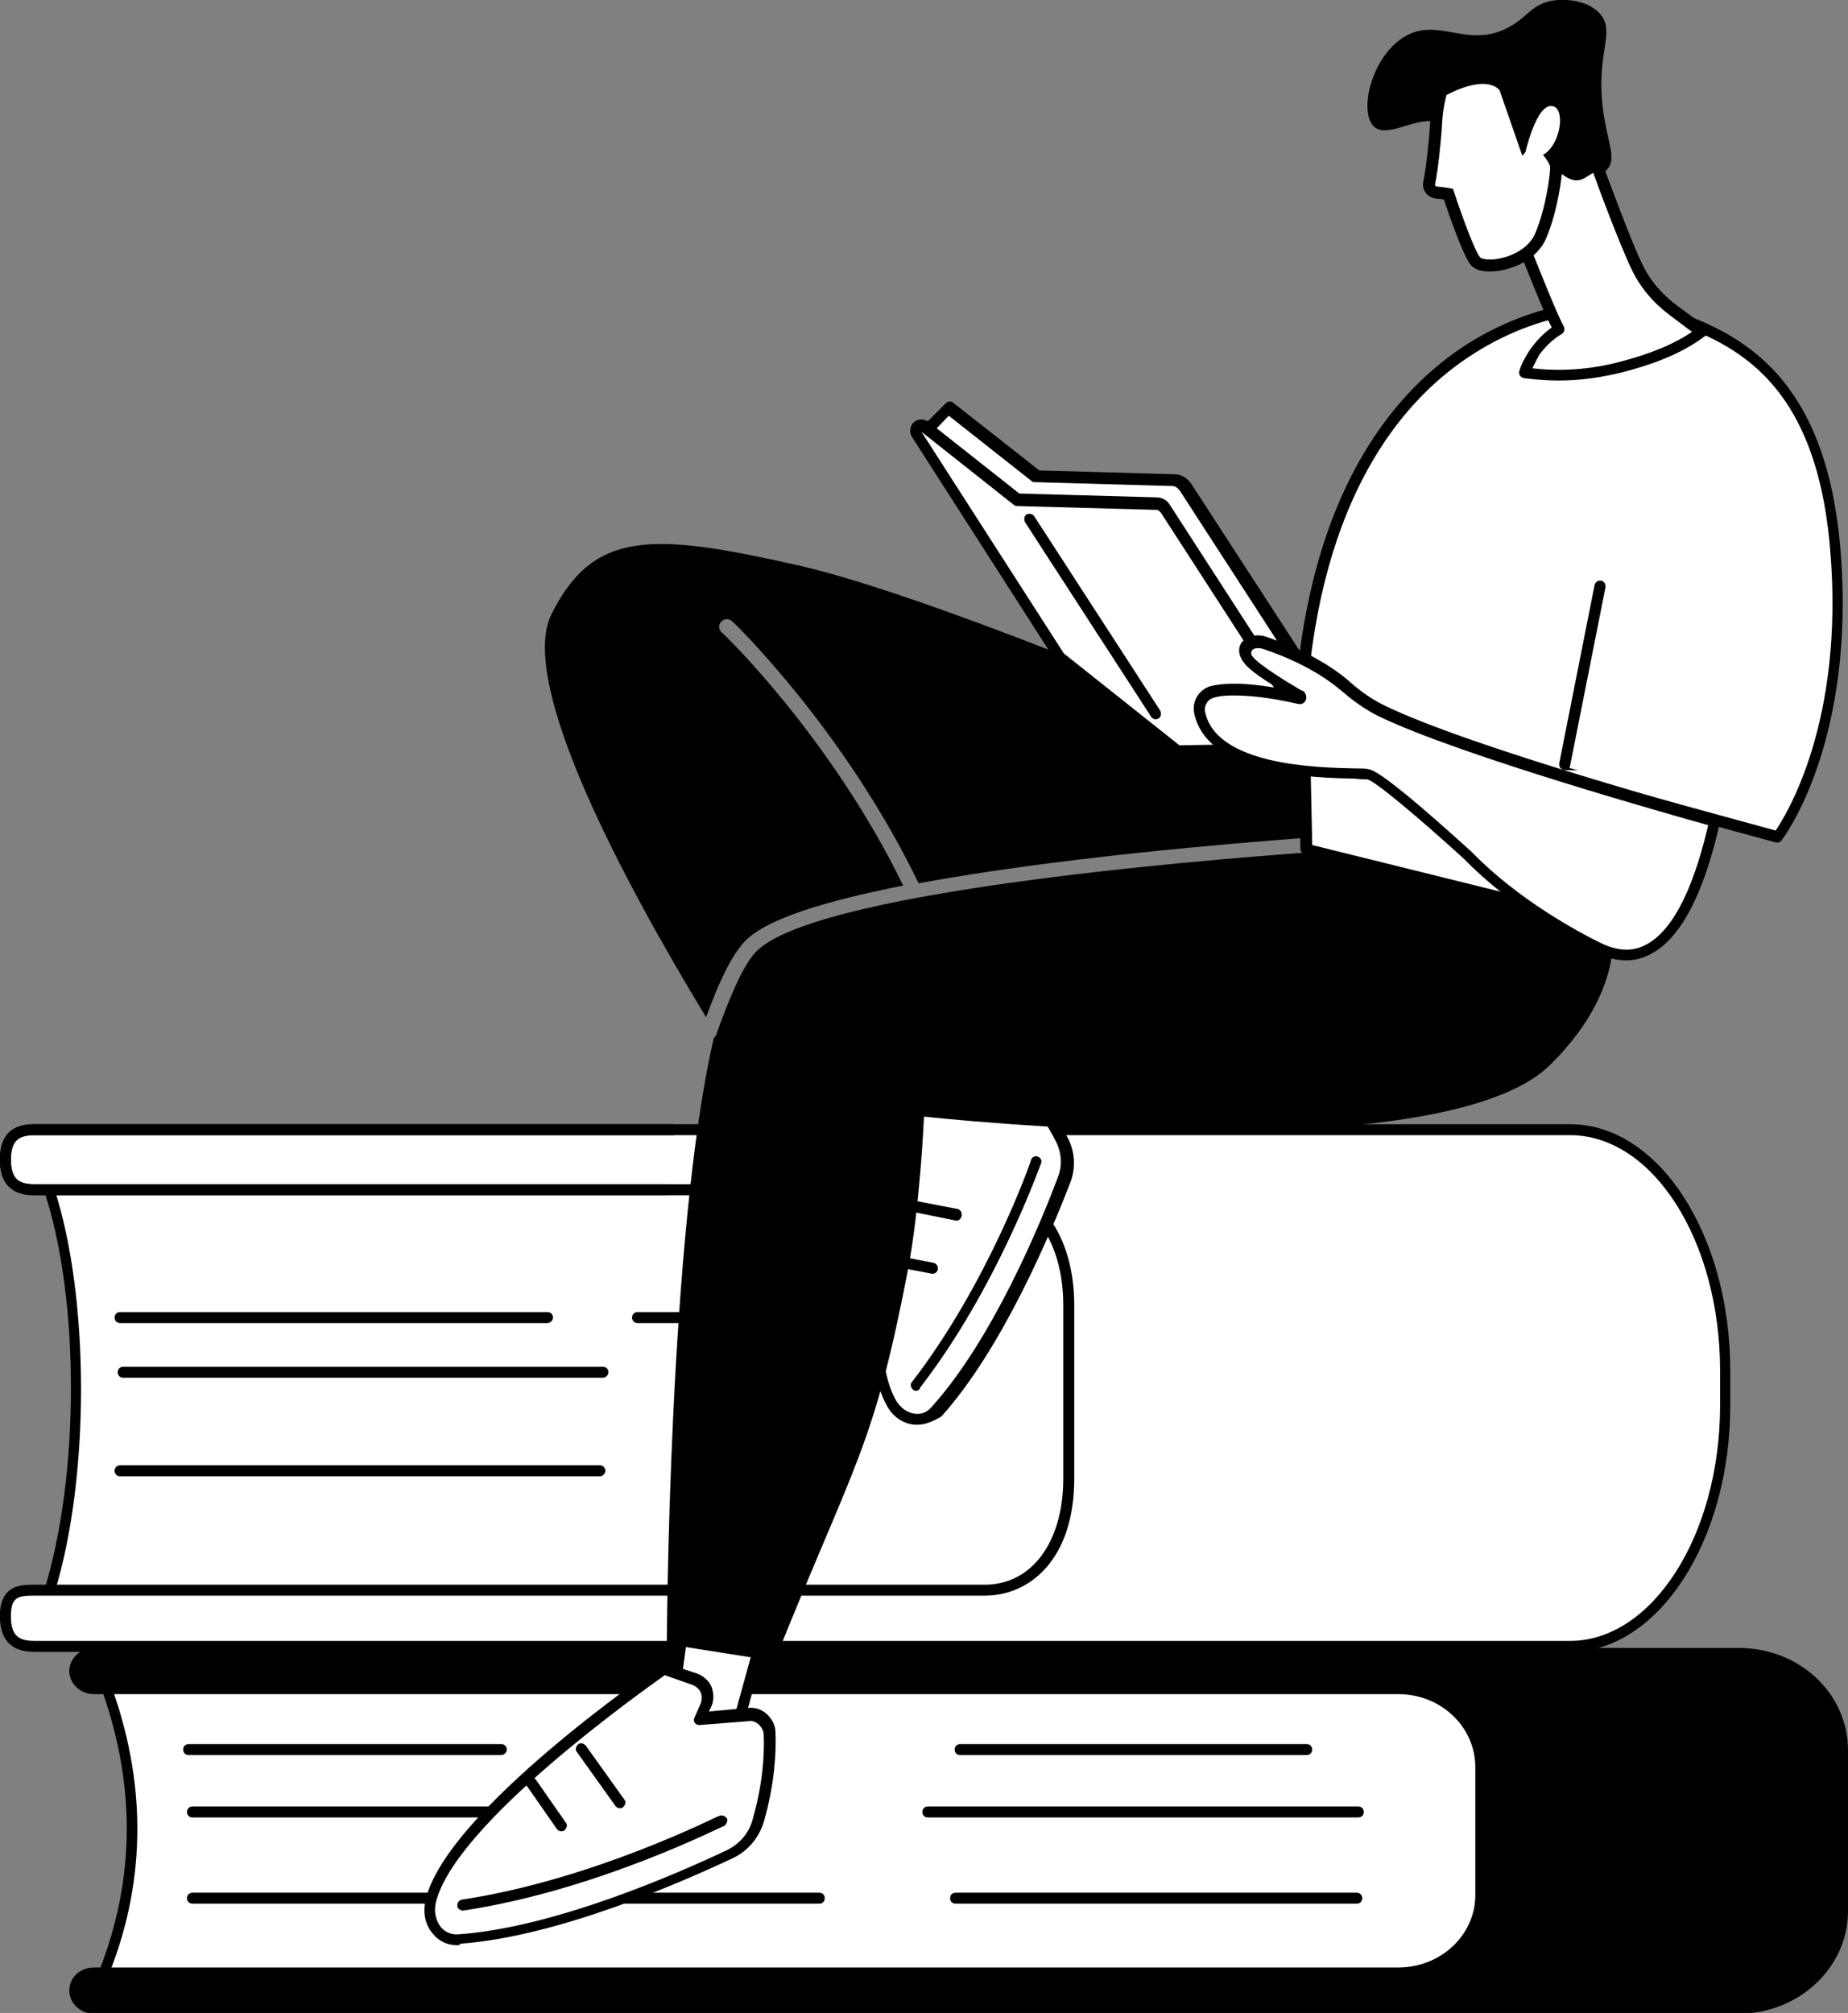 <?xml version="1.0" encoding="UTF-8"?> <!-- Generator: Adobe Illustrator 26.1.0, SVG Export Plug-In . SVG Version: 6.00 Build 0) --> <svg xmlns="http://www.w3.org/2000/svg" xmlns:xlink="http://www.w3.org/1999/xlink" id="Слой_1" x="0px" y="0px" viewBox="0 0 240 261.4" style="enable-background:new 0 0 240 261.4;" xml:space="preserve"><rect x="0" y="0" width="240" height="261.4" fill="#808080" stroke="none"/> <style type="text/css"> .st0{fill:#FFFFFF;} .st1{fill:#FFFFFF;stroke:#000000;stroke-width:0.425;stroke-miterlimit:10;} .st2{stroke:#000000;stroke-width:0.425;stroke-miterlimit:10;} .st3{fill:#FFFFFF;stroke:#000000;stroke-width:1.559;stroke-miterlimit:10;} </style> <g> <g> <path class="st0" d="M138.4,163.2h50.7c2.5,0,4.6-1.3,6-3.3L138.4,163.2z"></path> <path d="M189.1,163.8h-50.7c-0.3,0-0.5-0.2-0.5-0.5s0.2-0.5,0.5-0.5h50.7c2.2,0,4.3-1.1,5.6-3c0.2-0.2,0.5-0.3,0.7-0.1 c0.2,0.2,0.3,0.5,0.1,0.8C194,162.5,191.6,163.8,189.1,163.8z"></path> </g> <g> <g> <path class="st1" d="M6.3,207c4.5-14.4,4.9-37.9,0-52.5l3.5-5.1l134,3.9l-3.3,54.7L9.6,208.7L6.3,207z"></path> <path class="st2" d="M9.6,209.2c-0.1,0-0.2,0-0.2-0.1l-3.3-1.8c-0.2-0.1-0.3-0.4-0.2-0.6c4.7-14.9,4.7-38.3,0-52.2 c-0.1-0.1,0-0.3,0.1-0.4l3.5-5.1c0.1-0.1,0.3-0.2,0.4-0.2l134,3.9c0.1,0,0.3,0.1,0.4,0.2c0.1,0.1,0.1,0.2,0.1,0.4l-3.3,54.7 c0,0.3-0.2,0.5-0.5,0.5L9.6,209.2C9.6,209.2,9.6,209.2,9.6,209.2z M6.9,206.7l2.8,1.5l130.3-0.7l3.3-53.7l-133.2-3.9l-3.2,4.7 C11.4,168.5,11.5,191.7,6.9,206.7z"></path> </g> <g> <path class="st1" d="M203.9,146.6H76.6H4.5c-2.1,0-3.8,0.6-3.8,3.9c0,3.3,1.7,3.9,3.8,3.9h123.4c6,0,10.9,5.6,10.9,15V192 c0,9.4-4.9,14.5-10.9,14.5H4.5c-2.1,0-3.8,0.1-3.8,3.4c0,3.3,1.7,3.9,3.8,3.9h199.4c11.1,0,20.1-14,20.1-31.3V178 C224,160.7,215,146.6,203.9,146.6z"></path> <path class="st2" d="M203.9,214.3H4.5c-1.8,0-4.3-0.5-4.3-4.4c0-3.9,2.5-3.9,4.3-3.9h123.4c6.2,0,10.4-5.6,10.4-14v-22.5 c0-8.5-4.3-14.5-10.4-14.5H4.5c-1.8,0-4.3-0.5-4.3-4.4c0-3.9,2.4-4.4,4.3-4.4h199.4c11.4,0,20.6,14.3,20.6,31.8v4.5 C224.5,200,215.2,214.3,203.9,214.3z M4.5,207c-2.1,0-3.3,0.1-3.3,2.9c0,2.8,1.3,3.4,3.3,3.4h199.4c10.8,0,19.7-13.8,19.7-30.8 V178c0-17-8.8-30.8-19.7-30.8H4.5c-2,0-3.3,0.6-3.3,3.4s1.3,3.4,3.3,3.4h123.4c6.7,0,11.4,6.4,11.4,15.5V192 c0,10.4-5.7,15-11.4,15H4.5z"></path> </g> <path d="M203.9,214.3H4.5c-1.8,0-4.3-0.5-4.3-4.4c0-3.9,2.5-3.9,4.3-3.9h123.4c6.2,0,10.4-5.6,10.4-14v-22.5 c0-8.5-4.3-14.5-10.4-14.5H86.5c-0.3,0-0.5-0.2-0.5-0.5c0-0.3,0.2-0.5,0.5-0.5h41.4c6.7,0,11.4,6.4,11.4,15.5V192 c0,10.4-5.7,15-11.4,15H4.5c-2.1,0-3.3,0.1-3.3,2.9c0,2.8,1.3,3.4,3.3,3.4h199.4c10.8,0,19.7-13.8,19.7-30.8V178 c0-17-8.8-30.8-19.7-30.8H87.5c-0.3,0-0.5-0.2-0.5-0.5c0-0.3,0.2-0.5,0.5-0.5h116.4c11.4,0,20.6,14.3,20.6,31.8v4.5 C224.5,200,215.2,214.3,203.9,214.3z"></path> <path class="st2" d="M86.5,155h-82c-1.8,0-4.3-0.5-4.3-4.4c0-3.9,2.4-4.4,4.3-4.4h82.9c0.3,0,0.5,0.2,0.5,0.5 c0,0.3-0.2,0.5-0.5,0.5H4.5c-2,0-3.3,0.6-3.3,3.4s1.3,3.4,3.3,3.4h82c0.3,0,0.5,0.2,0.5,0.5C87,154.7,86.7,155,86.5,155z"></path> <g> <path class="st2" d="M95.6,171.6H82.8c-0.3,0-0.5-0.2-0.5-0.5c0-0.3,0.2-0.5,0.5-0.5h12.8c0.3,0,0.5,0.2,0.5,0.5 C96.1,171.4,95.9,171.6,95.6,171.6z"></path> <path class="st2" d="M71.1,171.6H15.6c-0.3,0-0.5-0.2-0.5-0.5c0-0.3,0.2-0.5,0.5-0.5h55.5c0.3,0,0.5,0.2,0.5,0.5 C71.6,171.4,71.3,171.6,71.1,171.6z"></path> <path class="st2" d="M78.3,178.7H16c-0.3,0-0.5-0.2-0.5-0.5c0-0.3,0.2-0.5,0.5-0.5h62.3c0.3,0,0.5,0.2,0.5,0.5 C78.8,178.5,78.5,178.7,78.3,178.7z"></path> <path class="st0" d="M95.7,191.5h-8c-0.3,0-0.5-0.2-0.5-0.5c0-0.3,0.2-0.5,0.5-0.5h8c0.3,0,0.5,0.2,0.5,0.5 C96.2,191.2,96,191.5,95.7,191.5z"></path> <path class="st2" d="M77.9,191.5H15.6c-0.3,0-0.5-0.2-0.5-0.5c0-0.3,0.2-0.5,0.5-0.5h62.3c0.3,0,0.5,0.2,0.5,0.5 C78.4,191.2,78.2,191.5,77.9,191.5z"></path> </g> </g> <g> <g> <path class="st1" d="M13.4,256.4h188.4v-38.3l-188.4,0C18.3,231,18.4,243.8,13.4,256.4z"></path> <path class="st2" d="M201.8,256.9H13.4c-0.2,0-0.3-0.1-0.4-0.2c-0.1-0.1-0.1-0.3,0-0.5c4.9-12.3,4.9-25,0-38 c-0.1-0.2,0-0.3,0.1-0.5c0.1-0.1,0.2-0.2,0.4-0.2l188.4,0c0.3,0,0.5,0.2,0.5,0.5v38.3C202.3,256.7,202,256.9,201.8,256.9z M14.1,255.9h187.2v-37.3l-187.2,0C18.8,231.3,18.8,243.9,14.1,255.9z"></path> </g> <path d="M181.6,220H12.2c-1.8,0-3.2-1.4-3.2-3s1.4-3,3.2-3h213.6c7.9,0,14.2,5.9,14.2,13.3v20.9c0,7.3-6.4,13.3-14.2,13.3H12.2 c-1.8,0-3.2-1.4-3.2-3c0-1.7,1.4-3,3.2-3h169.4c5.5,0,10-4.2,10-9.4v-16.6C191.6,224.2,187.1,220,181.6,220z"></path> <g> <path class="st2" d="M65.1,227.7H24.5c-0.3,0-0.5-0.2-0.5-0.5c0-0.3,0.2-0.5,0.5-0.5h40.6c0.3,0,0.5,0.2,0.5,0.5 C65.6,227.5,65.3,227.7,65.1,227.7z"></path> <path class="st2" d="M169.7,227.7h-45c-0.3,0-0.5-0.2-0.5-0.5c0-0.3,0.2-0.5,0.5-0.5h45c0.3,0,0.5,0.2,0.5,0.5 C170.2,227.5,170,227.7,169.7,227.7z"></path> <path class="st2" d="M68.5,235.8H25c-0.3,0-0.5-0.2-0.5-0.5c0-0.3,0.2-0.5,0.5-0.5h43.5c0.3,0,0.5,0.2,0.5,0.5 C69,235.6,68.8,235.8,68.5,235.8z"></path> <path class="st2" d="M176.4,235.8h-55.9c-0.3,0-0.5-0.2-0.5-0.5c0-0.3,0.2-0.5,0.5-0.5h55.9c0.3,0,0.5,0.2,0.5,0.5 C176.9,235.6,176.7,235.8,176.4,235.8z"></path> <path class="st2" d="M106.4,247H25c-0.3,0-0.5-0.2-0.5-0.5c0-0.3,0.2-0.5,0.5-0.5h81.4c0.3,0,0.5,0.2,0.5,0.5 C106.9,246.8,106.7,247,106.4,247z"></path> <path class="st2" d="M176.2,247h-52.1c-0.3,0-0.5-0.2-0.5-0.5c0-0.3,0.2-0.5,0.5-0.5h52.1c0.3,0,0.5,0.2,0.5,0.5 C176.7,246.8,176.5,247,176.2,247z"></path> </g> </g> <g> <polygon class="st0" points="99.2,211.6 95.5,225.2 86.9,224.5 88.8,210.2 "></polygon> <path class="st2" d="M95.5,225.7C95.4,225.7,95.4,225.7,95.5,225.7l-8.6-0.8c-0.1,0-0.3-0.1-0.3-0.2c-0.1-0.1-0.1-0.2-0.1-0.4 l1.8-14.3c0-0.1,0.1-0.3,0.2-0.3c0.1-0.1,0.2-0.1,0.4-0.1l10.4,1.4c0.1,0,0.3,0.1,0.3,0.2c0.1,0.1,0.1,0.3,0.1,0.4l-3.7,13.6 C95.9,225.6,95.7,225.7,95.5,225.7z M87.5,224l7.6,0.7l3.5-12.7l-9.3-1.3L87.5,224z"></path> </g> <g> <g> <path class="st1" d="M94.9,240.8c-6.3,3-22.5,10.1-35.2,11.1c-2.7,0.2-4.4-2.4-3.8-5c2.7-11.2,30.3-30.1,30.3-30.1l4,1.3 c1.4,0.5,2.1,2.1,1.5,3.4l-0.8,1.8l6.4-0.5c1.5-0.1,2.7,1,2.8,2.5c0.1,2.5-0.1,6.5-1.5,11.4C97.9,238.4,96.6,240,94.9,240.8z"></path> <path class="st2" d="M59.4,252.4c-1.2,0-2.3-0.5-3-1.4c-1-1.1-1.3-2.7-0.9-4.3c2.7-11.3,29.4-29.7,30.5-30.4 c0.1-0.1,0.3-0.1,0.4-0.1l4,1.3c0.8,0.3,1.5,0.9,1.8,1.6c0.3,0.8,0.3,1.7,0,2.4l-0.5,1l5.5-0.5c0.8-0.1,1.7,0.2,2.3,0.8 c0.6,0.6,1,1.3,1,2.2c0.1,2.6-0.1,6.6-1.5,11.5c-0.6,2-2,3.7-3.9,4.6c-6.4,3-22.6,10.2-35.4,11.1 C59.6,252.4,59.5,252.4,59.4,252.4z M86.3,217.3c-2.5,1.8-27.4,19.3-29.9,29.7c-0.3,1.3,0,2.5,0.7,3.4c0.6,0.7,1.5,1.1,2.5,1 c12.6-0.9,28.7-8,35-11c1.6-0.8,2.8-2.2,3.3-3.9c1.4-4.8,1.6-8.7,1.5-11.2c0-0.6-0.3-1.1-0.7-1.5c-0.4-0.4-1-0.6-1.5-0.5 l-6.4,0.5c-0.2,0-0.3-0.1-0.4-0.2c-0.1-0.1-0.1-0.3,0-0.5l0.8-1.8c0.2-0.5,0.2-1.1,0-1.6c-0.2-0.5-0.7-0.9-1.2-1.1L86.3,217.3z M94.9,240.8L94.9,240.8L94.9,240.8z"></path> </g> <path class="st2" d="M60.1,247.9c-0.2,0-0.5-0.2-0.5-0.4c0-0.3,0.1-0.5,0.4-0.6c17.2-2.6,33.3-10.9,33.5-10.9 c0.2-0.1,0.5,0,0.7,0.2c0.1,0.2,0,0.5-0.2,0.7C93.8,236.9,77.5,245.3,60.1,247.9C60.1,247.9,60.1,247.9,60.1,247.9z"></path> <path class="st2" d="M72.9,237.6c-0.2,0-0.3-0.1-0.4-0.2l-3.9-5.6c-0.2-0.2-0.1-0.5,0.1-0.7c0.2-0.2,0.5-0.1,0.7,0.1l3.9,5.6 c0.2,0.2,0.1,0.5-0.1,0.7C73.1,237.6,73,237.6,72.9,237.6z"></path> <path class="st2" d="M80.5,234.6c-0.2,0-0.3-0.1-0.4-0.2l-5-7c-0.2-0.2-0.1-0.5,0.1-0.7c0.2-0.2,0.5-0.1,0.7,0.1l5,7 c0.2,0.2,0.1,0.5-0.1,0.7C80.7,234.6,80.6,234.6,80.5,234.6z"></path> </g> <g> <g> <path class="st0" d="M138.2,153.1c-2.3,6-8.7,21.3-16.6,30.1c-1.7,1.9-4.5,1.2-5.8-1c-5.4-9.3,1.1-39.8,1.1-39.8l3.6-1.7 c1.2-0.6,2.7,0,3.2,1.3l0.6,1.8l4-4.5c0.9-1,2.5-1.1,3.4-0.1c1.6,1.6,4.1,4.5,6.3,8.7C138.7,149.5,138.9,151.4,138.2,153.1z"></path> <path class="st2" d="M119.2,184.8c-0.1,0-0.3,0-0.4,0c-1.4-0.1-2.7-1-3.4-2.3c-5.4-9.4,0.8-38.9,1-40.1c0-0.2,0.1-0.3,0.3-0.3 l3.6-1.7c0.7-0.3,1.6-0.4,2.3,0c0.7,0.3,1.3,0.9,1.6,1.7l0.3,1l3.4-3.8c0.5-0.6,1.3-0.9,2.1-1c0.8,0,1.5,0.3,2.1,0.8 c1.7,1.7,4.2,4.6,6.4,8.8c0.9,1.7,1,3.8,0.3,5.6c-2.4,6.2-8.7,21.4-16.7,30.3C121.2,184.3,120.2,184.8,119.2,184.8z M117.3,142.8 c-0.6,2.9-6.1,30.6-1.1,39.2c0.6,1,1.6,1.7,2.6,1.8c0.9,0.1,1.7-0.2,2.3-0.9c7.9-8.7,14.2-23.8,16.5-30c0.6-1.5,0.5-3.3-0.3-4.8 c-2.1-4.1-4.5-6.9-6.2-8.5c-0.4-0.4-0.9-0.6-1.4-0.5c-0.5,0-1,0.2-1.3,0.6l-4,4.5c-0.1,0.1-0.3,0.2-0.5,0.2 c-0.2,0-0.3-0.2-0.4-0.3l-0.6-1.8c-0.2-0.5-0.5-0.9-1-1.1c-0.5-0.2-1-0.2-1.5,0L117.3,142.8z M138.2,153.1L138.2,153.1 L138.2,153.1z"></path> </g> <path class="st2" d="M119,180.4c-0.1,0-0.2,0-0.3-0.1c-0.2-0.2-0.3-0.5-0.1-0.7c9.9-12.8,15.5-28.7,15.5-28.9 c0.1-0.3,0.4-0.4,0.6-0.3c0.3,0.1,0.4,0.4,0.3,0.6c-0.1,0.2-5.7,16.2-15.7,29.1C119.3,180.3,119.1,180.4,119,180.4z"></path> <path class="st2" d="M121.1,165.2C121,165.2,121,165.2,121.1,165.2l-6.3-1.2c-0.3-0.1-0.4-0.3-0.4-0.6c0.1-0.3,0.3-0.4,0.6-0.4 l6.2,1.2c0.3,0.1,0.4,0.3,0.4,0.6C121.5,165.1,121.3,165.2,121.1,165.2z"></path> <path class="st2" d="M124.2,158.3C124.2,158.3,124.1,158.3,124.2,158.3l-7.9-1.6c-0.3-0.1-0.4-0.3-0.4-0.6 c0.1-0.3,0.3-0.4,0.6-0.4l7.8,1.5c0.3,0.1,0.4,0.3,0.4,0.6C124.6,158.2,124.4,158.3,124.2,158.3z"></path> </g> <path d="M209,117.6l-35.2-6.8l-5.2-12.8c-0.6-0.7-46.3-20.4-65-24.6c-18.7-4.2-26.5-4.7-32,6.4c-4.4,9,9.6,35,20.1,52.3 c1.7-4.7,3.3-7.9,4.8-9.6c2.6-3.1,10.7-5.5,20.8-7.5c-9.4-19.3-23.4-32.8-23.6-32.9c-0.4-0.4-0.4-1,0-1.4c0.4-0.4,1-0.4,1.4,0 c0.2,0.1,14.6,14.1,24.2,34c17.9-3.3,40.8-5.2,50.3-5.9c0.6,0,1,0.4,1.1,0.9c0,0.3-0.1,0.5-0.2,0.7s-0.4,0.3-0.7,0.3 c-15.1,1.1-65,5.2-71.8,13.1c-1.5,1.7-3.1,5.3-5,10.6c-0.1,0.2-0.2,0.3-0.3,0.4c-5.9,25.4-6.1,78.7-6.1,78.7l14,2.2 c10.6-26.4,12.8-27.5,17.3-50.7c1.6-8.4,2.1-20,2.1-20s67,7.4,81.3-6.7C212.6,127.2,209,117.6,209,117.6z"></path> <g> <g> <g> <path class="st1" d="M173.9,94.2l-20-30.8c-0.3-0.5-0.9-0.9-1.6-0.9L134.6,62L123.3,53l-3.3,3.3l20,26.1l15.3,12.2L173.9,94.2z"></path> <path class="st2" d="M155.4,95c-0.1,0-0.2,0-0.3-0.1l-15.3-12.2c0,0-0.1-0.1-0.1-0.1l-20-26.1c-0.2-0.2-0.1-0.5,0-0.7l3.3-3.3 c0.2-0.2,0.5-0.2,0.7,0l11.2,8.8l17.6,0.5c0.8,0,1.5,0.4,2,1.1l20,30.8c0.1,0.2,0.1,0.3,0,0.5c-0.1,0.2-0.3,0.3-0.4,0.3 L155.4,95C155.4,95,155.4,95,155.4,95z M140.4,82l15.1,12l17.4-0.3l-19.5-30.1c-0.3-0.4-0.7-0.7-1.2-0.7l-17.8-0.5 c-0.1,0-0.2,0-0.3-0.1l-10.9-8.6l-2.6,2.7L140.4,82z"></path> </g> <g> <path class="st1" d="M171.4,97.2l-20.1-31.1c-0.2-0.4-0.7-0.6-1.1-0.6L132.1,65l-12-9.5c-0.6-0.5-1.5,0.3-1.1,1l18.6,29 l15.3,12.2L171.4,97.2z"></path> <path class="st2" d="M152.9,98c-0.1,0-0.2,0-0.3-0.1l-15.3-12.2c0,0-0.1-0.1-0.1-0.1l-18.6-29c-0.3-0.5-0.2-1.2,0.2-1.6 c0.5-0.4,1.1-0.4,1.6-0.1l11.9,9.4l17.9,0.5c0.6,0,1.2,0.3,1.5,0.8l20.1,31.1c0.1,0.2,0.1,0.3,0,0.5c-0.1,0.2-0.3,0.3-0.4,0.3 L152.9,98C152.9,98,152.9,98,152.9,98z M138,85l15.1,12l17.4-0.3l-19.6-30.3c-0.2-0.2-0.4-0.4-0.7-0.4l-18.1-0.5 c-0.1,0-0.2,0-0.3-0.1l-12-9.5c-0.1-0.1-0.2,0-0.3,0c-0.1,0-0.1,0.1,0,0.3L138,85z"></path> </g> <path class="st2" d="M150.1,93.2c-0.2,0-0.3-0.1-0.4-0.2l-16.4-25.3c-0.1-0.2-0.1-0.5,0.1-0.7c0.2-0.1,0.5-0.1,0.7,0.1l16.4,25.3 c0.1,0.2,0.1,0.5-0.1,0.7C150.3,93.1,150.2,93.2,150.1,93.2z"></path> </g> <g> <path class="st1" d="M230.9,108.7c0,0,9.6-12.2,7.5-37.4c-2-24.2-14.7-28-23.1-31c-8.3-2.9-41.6,0.3-46.1,47.8 c-0.1,0.8,0.6,21.3,0.5,22.1l34.9,8.6l0.4-17.3L230.9,108.7z"></path> <path class="st2" d="M204.5,119.4c0,0-0.1,0-0.1,0l-34.9-8.6c-0.2-0.1-0.4-0.3-0.4-0.5c0-0.4-0.1-5.7-0.2-10.3 c-0.2-7.1-0.3-11.4-0.3-11.8c2.5-25.7,13.3-37.7,22-43.3c10.1-6.4,20.5-6.5,24.8-5l0.7,0.2c8.3,2.9,20.7,7.3,22.7,31.2 c2.1,25.1-7.5,37.6-7.6,37.7c-0.1,0.2-0.3,0.2-0.5,0.2l-25.3-6.9l-0.4,16.6c0,0.2-0.1,0.3-0.2,0.4 C204.8,119.4,204.6,119.4,204.5,119.4z M170.2,109.9l33.9,8.4l0.4-16.7c0-0.2,0.1-0.3,0.2-0.4c0.1-0.1,0.3-0.1,0.4-0.1l25.6,7 c1.3-1.9,9.1-14.1,7.2-36.7c-1.9-23.2-13.6-27.3-22.1-30.3l-0.7-0.2c-4-1.4-14.1-1.4-23.9,4.9c-8.5,5.4-19.1,17.2-21.5,42.5 c0,0.4,0.1,6.7,0.3,11.7C170.1,105.2,170.2,108.7,170.2,109.9z"></path> </g> <path class="st2" d="M203.2,99.8C203.2,99.8,203.1,99.8,203.2,99.8c-0.4-0.1-0.5-0.3-0.5-0.6l4.6-23.2c0.1-0.3,0.3-0.4,0.6-0.4 c0.3,0.1,0.4,0.3,0.4,0.6l-4.6,23.2C203.7,99.7,203.4,99.8,203.2,99.8z"></path> <g> <path class="st1" d="M164.2,83.5c-1.8-0.6-3.4,0.6-2.2,2.2c1,1.3,5.9,4.1,6.6,4.6c0.2,0.1,0.1,0.5-0.1,0.4 c-6.3-1.4-9.5-1.3-11.2-0.9c-1.2,0.3-1.9,1.5-1.7,2.7c1.8,8.7,19.7,7.7,21.8,7.9c1.7,0.2,13,10.6,13,10.6c5.1,5.3,12,9.5,17,12 c10.2,5.1,14-12.2,15-16.5c0,0-32.1-8.7-43.4-14.3c-1.5-0.7-2.8-1.7-4.1-2.8C173.7,88.2,170.6,85.6,164.2,83.5z"></path> <path class="st2" d="M211.2,124.5c-1.2,0-2.5-0.3-3.8-1c-3.1-1.6-11.1-5.9-17.1-12.1c-5.5-5-11.7-10.3-12.7-10.4 c-0.3,0-0.8,0-1.6-0.1c-5.2-0.1-19-0.4-20.7-8.3c-0.3-1.5,0.6-2.9,2-3.3c2.1-0.5,5.4-0.4,9.8,0.5c-2.4-1.4-4.7-2.9-5.4-3.9 c-0.9-1.2-0.5-2-0.3-2.3c0.6-0.8,1.8-1.1,3-0.7c6.7,2.3,9.9,5,11.1,6.1c1.3,1.1,2.6,2,4,2.7c11.1,5.5,43,14.2,43.3,14.3 c0.3,0.1,0.4,0.3,0.4,0.6l-0.1,0.4c-0.9,3.9-3.4,14.1-9,16.8C213.1,124.3,212.1,124.5,211.2,124.5z M160.2,90.1 c-1.2,0-2,0.1-2.6,0.3c-0.9,0.2-1.5,1.2-1.3,2.1c1.5,7.1,14.7,7.4,19.7,7.5c0.8,0,1.4,0,1.7,0.1c1.8,0.2,11.4,9,13.3,10.7 c5.9,6.1,13.8,10.4,16.9,11.9c2.1,1,4,1.1,5.7,0.3c5.2-2.4,7.6-12.2,8.5-16c-4-1.1-32.5-9.1-43-14.2c-1.4-0.7-2.9-1.7-4.2-2.8 c-1.2-1-4.2-3.7-10.7-5.9c-0.9-0.3-1.6-0.1-1.8,0.3c-0.3,0.4,0,0.9,0.2,1.1c0.8,1,4.5,3.3,5.9,4.1c0.3,0.2,0.5,0.3,0.6,0.3 c0.3,0.2,0.4,0.6,0.3,0.9c-0.1,0.3-0.4,0.5-0.8,0.4C164.7,90.3,162,90.1,160.2,90.1z"></path> </g> <g> <path class="st1" d="M206.4,18.9c0.1,0.2,4.1,11.4,6.1,15.5c1.1,2.3,2.7,4.3,4.7,5.8L221,43c-2.1,1.6-5.2,3.2-10.4,4.6 c-5.3,1.4-9.9,1.1-12.5,0.8c0.2-0.7,0.6-1.7,1.3-2.7c1.1-1.6,2.3-2.5,3.1-3c-1.7-2.9-5.8-14.5-7.6-17.4L206.4,18.9z"></path> <path class="st2" d="M202.5,49.2c-1.5,0-3-0.1-4.5-0.3c-0.1,0-0.3-0.1-0.4-0.2c-0.1-0.1-0.1-0.3-0.1-0.4c0.3-1,0.8-1.9,1.4-2.8 c0.8-1.1,1.7-2.1,2.9-2.9c-0.9-1.7-2.2-4.9-3.6-8.4c-1.4-3.5-2.9-7.2-3.7-8.7c-0.1-0.1-0.1-0.3,0-0.4c0-0.1,0.1-0.2,0.2-0.3 l11.5-6.4c0.1-0.1,0.3-0.1,0.4,0c0.1,0,0.2,0.1,0.3,0.2c0,0.1,0.1,0.3,0.7,1.9c1.3,3.4,3.9,10.6,5.4,13.7c1,2.2,2.6,4.1,4.6,5.6 l3.8,2.8c0.1,0.1,0.2,0.2,0.2,0.4c0,0.2-0.1,0.3-0.2,0.4c-2.6,2-6,3.5-10.6,4.7C208,48.8,205.3,49.2,202.5,49.2z M198.7,48 c3.9,0.5,7.9,0.2,11.7-0.8c4.2-1.1,7.3-2.4,9.7-4.1l-3.2-2.4c-2.1-1.6-3.8-3.6-4.9-6c-1.5-3.2-4.2-10.3-5.4-13.8 c-0.2-0.5-0.3-0.9-0.5-1.3l-10.5,5.9c0.9,1.7,2.2,4.9,3.6,8.3c1.4,3.5,2.9,7.2,3.7,8.7c0.1,0.2,0.1,0.5-0.2,0.7 c-1.2,0.7-2.2,1.7-3,2.8C199.4,46.6,199,47.3,198.7,48z"></path> </g> <path d="M187.6,16.4c1.2,0.9,0.8,2.5,0.5,5.9l7-6.2c0,0,3.2,1.3,4,2.4c6.6,8.7,6.3,3.1,9.4,3.7c0.1-0.1,0.2-0.1,0.2-0.2 c1.4-1.4-0.1-3.7-0.6-8.5c-0.7-6.8,1.7-9.4-0.3-11.7c-1.6-1.8-4.5-2-6.3-1.7c-2.6,0.5-3.1,2.1-5.5,3.4c-5.2,2.9-9-1.2-13.3,1.1 c-4.5,2.4-6.3,9.8-4.3,11.8C180.4,18.3,184.9,14.2,187.6,16.4z"></path> <path class="st3" d="M187.2,11.8c0,0-0.6,1.9-0.7,4.3c-0.1,1.9-0.5,5.8-0.9,7.7c-0.1,0.6,0.3,1.1,0.9,1.2c1.1,0.1,1.6,0.2,1.6,0.2 s2.6,7.9,3.6,8.8c1.3,1.2,6.9,0.2,8.4-3.4c1.4-3.3,2-7.7,2-8.9c0-1.2-2.4-3.6-2.9-3.7c-0.5-0.1-1.2,0.7-1.2,0.7l-2.5-7.2 C195.6,11.5,193.9,8.2,187.2,11.8z"></path> <path class="st0" d="M198,20.2c0,0,1.5-7,3.7-6.4C203.8,14.3,202.1,21.9,198,20.2z"></path> </g> </g> </svg> 